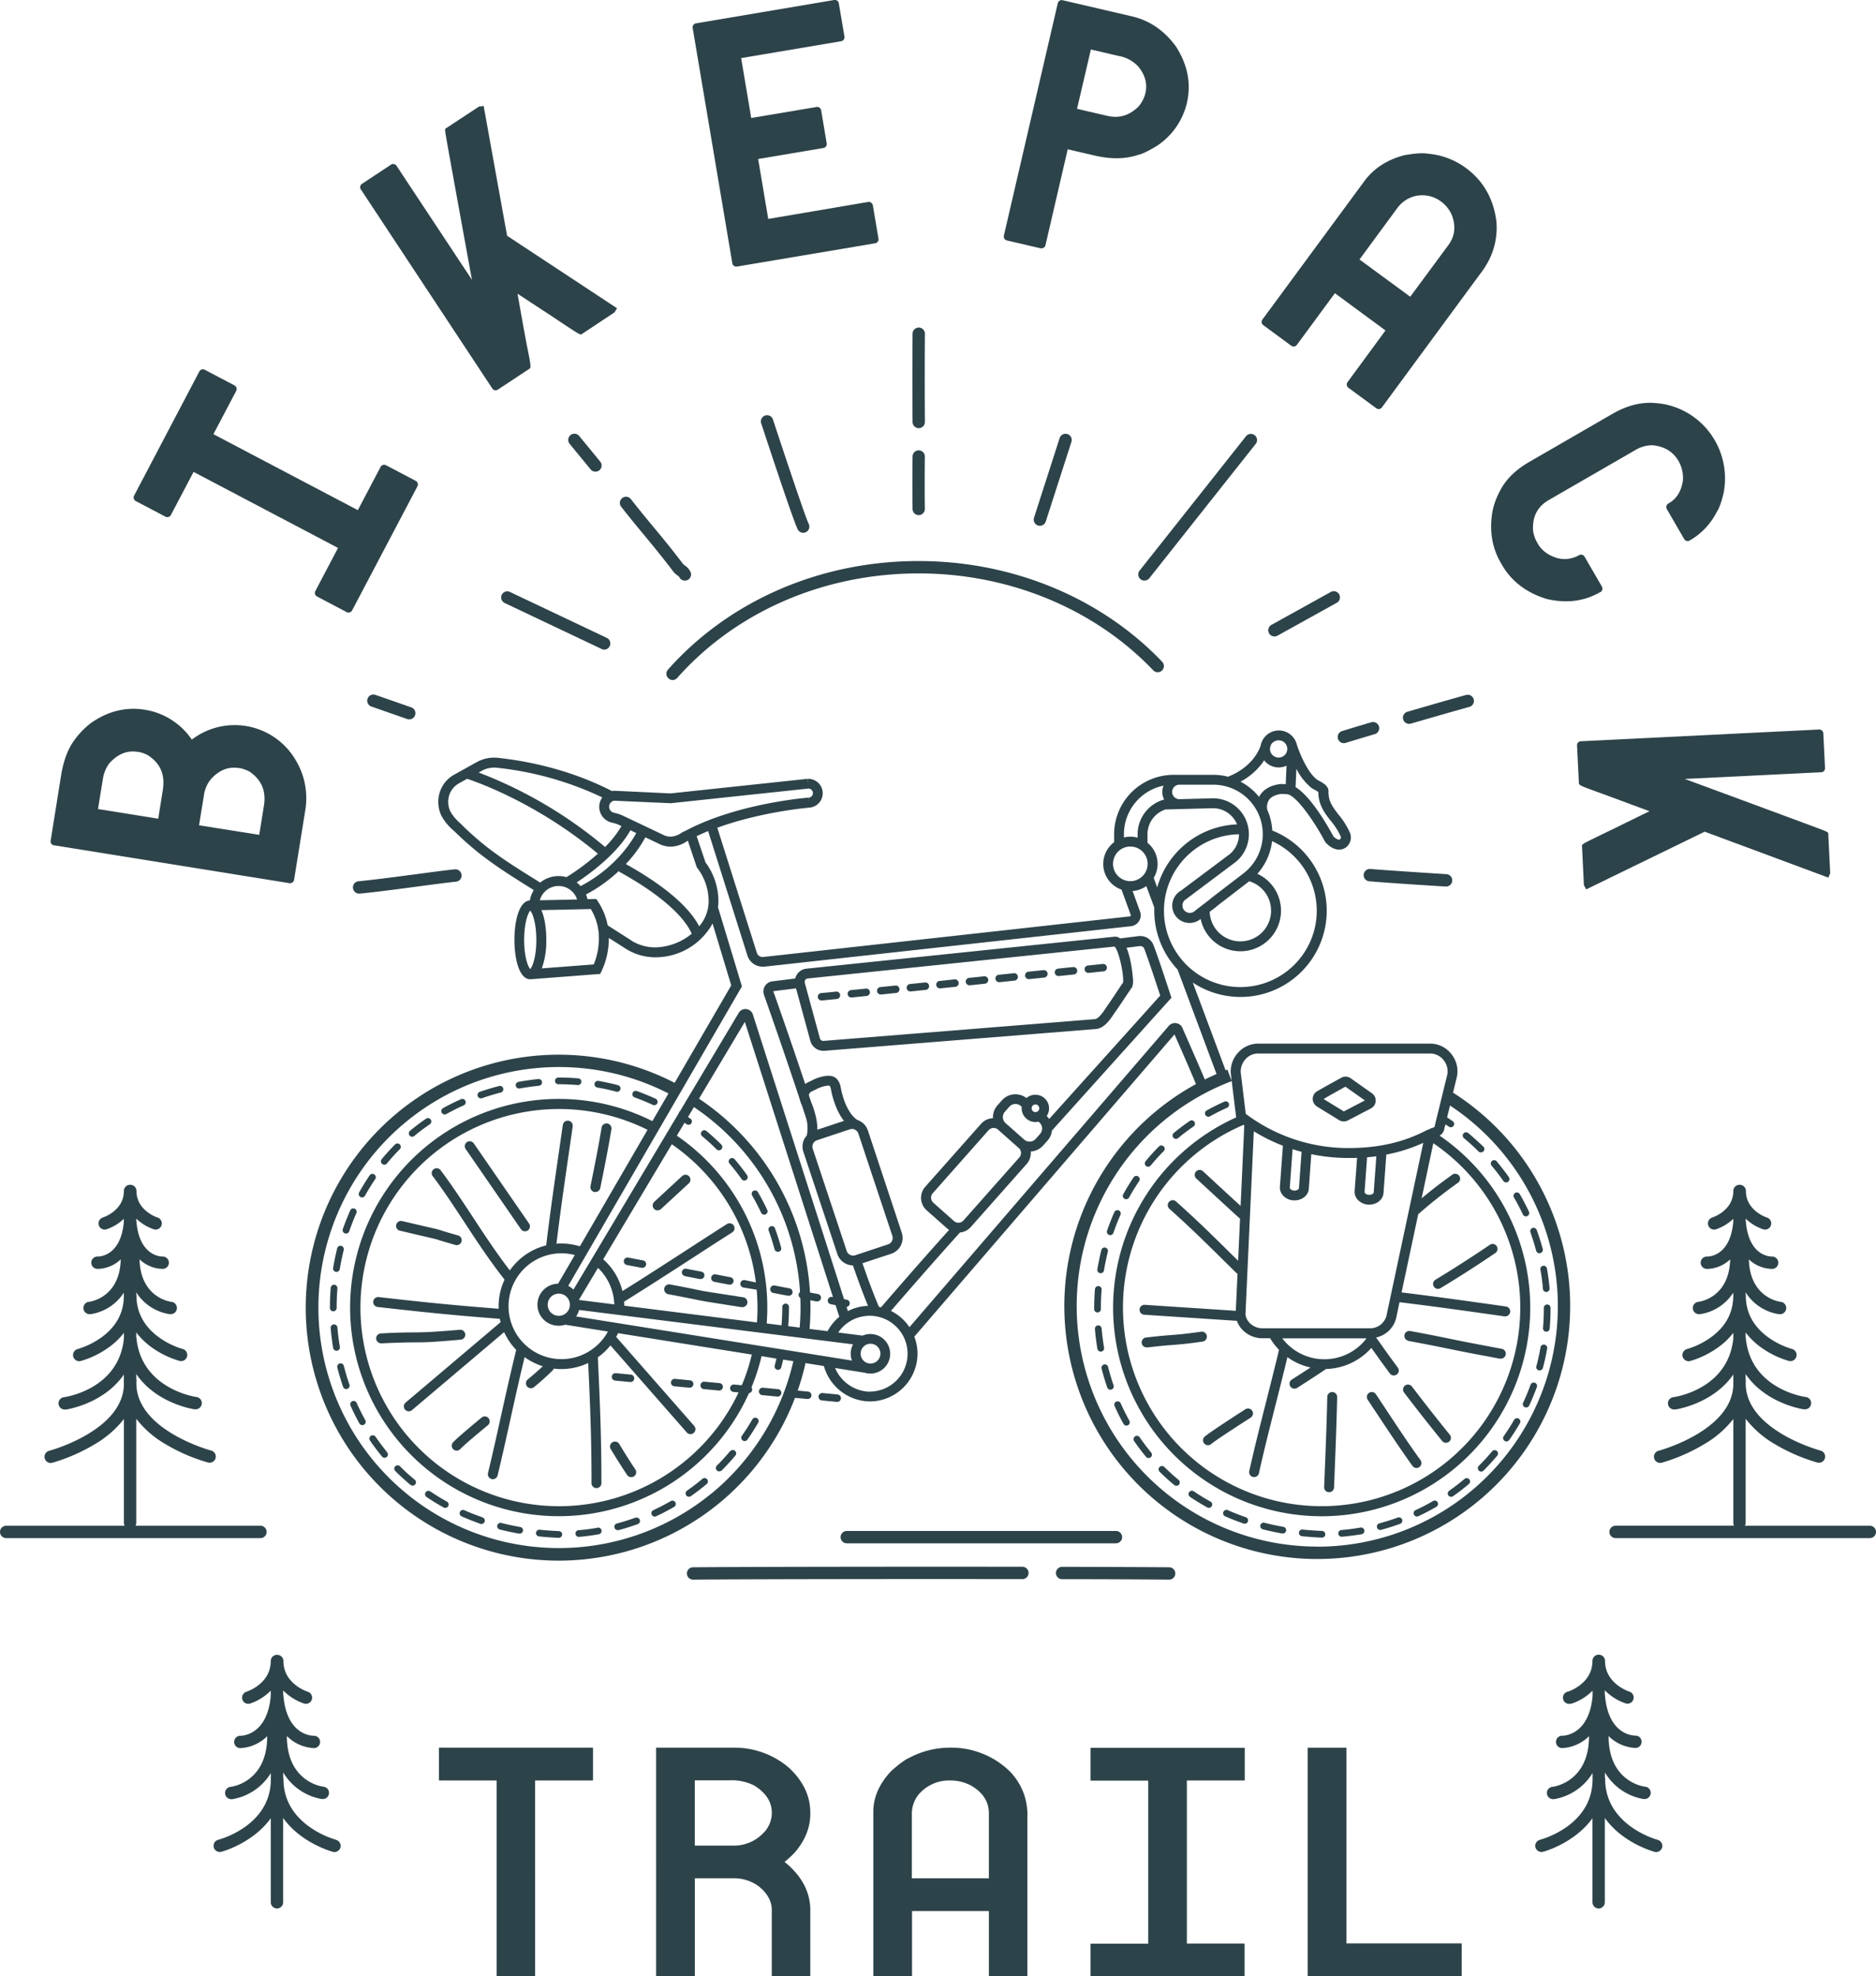 <svg xmlns="http://www.w3.org/2000/svg" viewBox="0 0 758.71 799.16"><defs><style>.cls-1{fill:#2d434a;}</style></defs><g id="tekst"><path class="cls-1" d="M209.94,440.17l.24,0c2.54-.46,5.18-.83,7.82-1.11a1.36,1.36,0,1,0-.29-2.71c-2.71.29-5.4.67-8,1.14a1.36,1.36,0,0,0,.24,2.7Z"/><path class="cls-1" d="M179.88,450.67a1.33,1.33,0,0,0,.66-.17c2.27-1.26,4.64-2.45,7-3.51a1.36,1.36,0,1,0-1.1-2.49c-2.48,1.1-4.92,2.32-7.26,3.62a1.36,1.36,0,0,0,.66,2.55Z"/><path class="cls-1" d="M225.9,438.46H226c2.56,0,5.15.11,7.69.33h.12a1.36,1.36,0,0,0,.11-2.71c-2.6-.22-5.25-.34-7.94-.34h-.22a1.36,1.36,0,0,0,.12,2.72Z"/><path class="cls-1" d="M194.47,444.17a1.41,1.41,0,0,0,.45-.07c2.44-.85,5-1.61,7.55-2.28a1.36,1.36,0,1,0-.68-2.63c-2.64.68-5.25,1.47-7.76,2.34a1.36,1.36,0,0,0,.44,2.64Z"/><path class="cls-1" d="M166.69,459.69a1.3,1.3,0,0,0,.87-.32c2-1.67,4.12-3.26,6.28-4.73a1.36,1.36,0,0,0-1.53-2.25c-2.23,1.52-4.41,3.17-6.49,4.89a1.37,1.37,0,0,0-.17,1.92A1.34,1.34,0,0,0,166.69,459.69Z"/><path class="cls-1" d="M135.85,514.33h.22a1.36,1.36,0,0,0,1.35-1.14c.42-2.59,1-5.19,1.59-7.72a1.36,1.36,0,1,0-2.64-.66c-.65,2.61-1.2,5.28-1.64,7.95A1.36,1.36,0,0,0,135.85,514.33Z"/><path class="cls-1" d="M139.52,498.76a1.41,1.41,0,0,0,.44.08,1.36,1.36,0,0,0,1.29-.92c.85-2.49,1.82-5,2.88-7.34a1.36,1.36,0,1,0-2.49-1.1c-1.09,2.45-2.09,5-3,7.56A1.34,1.34,0,0,0,139.52,498.76Z"/><path class="cls-1" d="M145.78,484.06a1.44,1.44,0,0,0,.66.17,1.36,1.36,0,0,0,1.19-.71c1.27-2.29,2.66-4.55,4.12-6.7a1.36,1.36,0,1,0-2.25-1.53c-1.51,2.22-2.94,4.55-4.25,6.92A1.37,1.37,0,0,0,145.78,484.06Z"/><path class="cls-1" d="M299.92,476.82a1.38,1.38,0,0,0,1.11.57,1.41,1.41,0,0,0,.79-.24,1.37,1.37,0,0,0,.33-1.9c-1.56-2.21-3.23-4.37-5-6.43a1.36,1.36,0,1,0-2.07,1.76C296.79,472.58,298.41,474.68,299.92,476.82Z"/><path class="cls-1" d="M307.83,490.43a1.39,1.39,0,0,0,1.24.78,1.28,1.28,0,0,0,.57-.13,1.36,1.36,0,0,0,.66-1.81c-1.15-2.44-2.42-4.86-3.77-7.19a1.36,1.36,0,1,0-2.35,1.37C305.49,485.71,306.72,488.06,307.83,490.43Z"/><path class="cls-1" d="M313.25,505.2a1.37,1.37,0,0,0,1.32,1,1.1,1.1,0,0,0,.35,0,1.35,1.35,0,0,0,1-1.66c-.7-2.6-1.53-5.21-2.46-7.74a1.36,1.36,0,1,0-2.55.93C311.77,500.15,312.57,502.68,313.25,505.2Z"/><path class="cls-1" d="M241.53,439.78c2.58.45,5.17,1,7.69,1.68a1.48,1.48,0,0,0,.35.05,1.36,1.36,0,0,0,.35-2.68c-2.6-.69-5.27-1.27-7.93-1.73a1.36,1.36,0,0,0-.46,2.68Z"/><path class="cls-1" d="M256.75,443.81c2.46.89,4.91,1.9,7.28,3a1.47,1.47,0,0,0,.58.12,1.36,1.36,0,0,0,.57-2.59c-2.45-1.14-5-2.18-7.51-3.09a1.36,1.36,0,1,0-.92,2.55Z"/><path class="cls-1" d="M290.72,465.18a1.41,1.41,0,0,0,1-.4,1.36,1.36,0,0,0,0-1.93c-1.91-1.9-3.93-3.74-6-5.47a1.36,1.36,0,0,0-1.75,2.09c2,1.67,4,3.46,5.82,5.31A1.4,1.4,0,0,0,290.72,465.18Z"/><path class="cls-1" d="M134.79,530.28a1.36,1.36,0,0,0,1.36-1.36v-.1c0-2.58.1-5.2.31-7.78a1.36,1.36,0,1,0-2.71-.22c-.22,2.65-.32,5.35-.32,8v.1A1.36,1.36,0,0,0,134.79,530.28Z"/><path class="cls-1" d="M155.42,471a1.35,1.35,0,0,0,1.05-.5c1.66-2,3.44-4,5.28-5.83a1.36,1.36,0,0,0-1.92-1.92c-1.91,1.91-3.74,3.94-5.46,6a1.36,1.36,0,0,0,1,2.23Z"/><path class="cls-1" d="M284.11,598c-2,1.69-4.12,3.31-6.25,4.8a1.37,1.37,0,0,0-.33,1.9,1.35,1.35,0,0,0,1.89.33c2.2-1.54,4.37-3.21,6.44-4.95a1.36,1.36,0,0,0-1.75-2.08Z"/><path class="cls-1" d="M271.22,607.06c-2.26,1.31-4.61,2.53-7,3.64a1.36,1.36,0,0,0,.57,2.59,1.47,1.47,0,0,0,.58-.12c2.44-1.15,4.86-2.41,7.19-3.76a1.36,1.36,0,1,0-1.36-2.35Z"/><path class="cls-1" d="M241.75,617.79c-2.57.46-5.2.8-7.81,1a1.36,1.36,0,0,0,.12,2.71h.12c2.69-.24,5.39-.59,8-1.06a1.36,1.36,0,0,0-.48-2.68Z"/><path class="cls-1" d="M257,613.72c-2.46.9-5,1.7-7.51,2.37a1.36,1.36,0,0,0,.35,2.68,1.41,1.41,0,0,0,.35,0c2.61-.7,5.21-1.52,7.74-2.44a1.36,1.36,0,1,0-.93-2.56Z"/><path class="cls-1" d="M295.24,586.87c-1.68,2-3.48,4-5.32,5.81a1.37,1.37,0,0,0,0,1.93,1.35,1.35,0,0,0,1,.39,1.37,1.37,0,0,0,1-.39c1.9-1.91,3.75-3.92,5.49-6a1.36,1.36,0,0,0-2.09-1.75Z"/><path class="cls-1" d="M306.14,573.48a1.36,1.36,0,0,0-1.86.5c-1.31,2.26-2.73,4.5-4.24,6.64a1.35,1.35,0,0,0,.34,1.89,1.32,1.32,0,0,0,.78.25,1.35,1.35,0,0,0,1.11-.58c1.55-2.2,3-4.51,4.37-6.84A1.36,1.36,0,0,0,306.14,573.48Z"/><path class="cls-1" d="M180.74,607.23c-2.3-1.27-4.55-2.66-6.71-4.12a1.36,1.36,0,0,0-1.53,2.25c2.23,1.51,4.55,2.94,6.93,4.25a1.37,1.37,0,0,0,.65.17,1.36,1.36,0,0,0,.66-2.55Z"/><path class="cls-1" d="M151.88,581a1.36,1.36,0,0,0-2.25,1.54c1.53,2.23,3.17,4.41,4.89,6.49a1.38,1.38,0,0,0,1,.49,1.34,1.34,0,0,0,.86-.31,1.36,1.36,0,0,0,.18-1.92C155,585.27,153.35,583.16,151.88,581Z"/><path class="cls-1" d="M144.21,567.25a1.36,1.36,0,0,0-2.48,1.1c1.1,2.48,2.32,4.92,3.63,7.27a1.36,1.36,0,0,0,1.19.69,1.33,1.33,0,0,0,.66-.17,1.36,1.36,0,0,0,.53-1.85C146.47,572,145.28,569.65,144.21,567.25Z"/><path class="cls-1" d="M161.91,593.1A1.36,1.36,0,1,0,160,595c1.91,1.91,3.93,3.75,6,5.47a1.34,1.34,0,0,0,.86.31,1.36,1.36,0,0,0,.87-2.41C165.72,596.73,163.76,595,161.91,593.1Z"/><path class="cls-1" d="M139.06,552.36a1.36,1.36,0,0,0-2.64.66c.67,2.62,1.45,5.24,2.33,7.78a1.36,1.36,0,0,0,1.28.92,1.42,1.42,0,0,0,.45-.08,1.36,1.36,0,0,0,.84-1.73C140.46,557.44,139.71,554.9,139.06,552.36Z"/><path class="cls-1" d="M195.14,613.59c-2.5-.86-5-1.82-7.34-2.87a1.37,1.37,0,0,0-1.8.7,1.36,1.36,0,0,0,.7,1.79c2.44,1.08,5,2.07,7.55,3a1.39,1.39,0,0,0,.44.07,1.36,1.36,0,0,0,.45-2.65Z"/><path class="cls-1" d="M210.41,617.5c-2.61-.45-5.21-1-7.72-1.65a1.36,1.36,0,0,0-.67,2.63c2.58.66,5.24,1.23,7.92,1.7a1,1,0,0,0,.24,0,1.35,1.35,0,0,0,1.33-1.12A1.37,1.37,0,0,0,210.41,617.5Z"/><path class="cls-1" d="M137.45,544.64c-.43-2.58-.76-5.22-1-7.83a1.39,1.39,0,0,0-1.47-1.25,1.37,1.37,0,0,0-1.25,1.47c.23,2.69.56,5.4,1,8.05a1.36,1.36,0,0,0,1.34,1.14l.23,0A1.36,1.36,0,0,0,137.45,544.64Z"/><path class="cls-1" d="M226.07,619.16h0c-2.63-.11-5.25-.29-7.8-.56a1.38,1.38,0,0,0-1.49,1.21,1.36,1.36,0,0,0,1.21,1.5c2.62.27,5.31.46,8,.57H226l0-1.36v1.36a1.36,1.36,0,0,0,0-2.72Z"/><path class="cls-1" d="M587.64,441.88l1.53-6.25a11.06,11.06,0,0,0-2.16-9.34,10.85,10.85,0,0,0-8.53-4.26H508.71a10.86,10.86,0,0,0-8.07,3.75,11.1,11.1,0,0,0-2.83,8.69l.32,2.66-1.75-4.61-.72.29-13.25-35.46a34.88,34.88,0,1,0,32.14-61.49,23.94,23.94,0,0,0-2-8.33,5.16,5.16,0,0,1,.82-4.26c1.55-1.92,4.63-2.2,5.14-2.23l2,.13c3.33.21,10.58,10.13,15.38,19.2l.13.23.18.19c1.89,2,3.77,2.79,5.36,2.79a4.69,4.69,0,0,0,2.55-.74,5,5,0,0,0,1.8-6.18,30.86,30.86,0,0,0-4.5-7.15c-2.37-3.07-4.25-5.49-4.13-9.47.06-2.12-2-3.3-3.71-4.24-.36-.2-.77-.43-.95-.56-4-3-7.22-11.2-8.14-14.11h0a7.48,7.48,0,0,0-14.65.5c-1,2.72-4.11,8.85-13.17,12.47a23.66,23.66,0,0,0-5.55-.76H474.58a24.06,24.06,0,0,0-24,24v3.23a11,11,0,0,0,3,19.19L457.31,370a.44.44,0,0,1-.36.58L308.66,387a2.42,2.42,0,0,1-2.56-1.67l-16-50.6c17.84-6.51,36.95-8.11,37.18-8.13h0a5.84,5.84,0,0,0,5.45-6.14,5.86,5.86,0,0,0-6.15-5.5l.11,2-.21-2-55.29,5.89-21.14-1-1.51-.07h-.1a7,7,0,0,0-.92.12c-20.24-10.4-39.6-12.68-46-13.43a14.49,14.49,0,0,0-8.74,1.74l-9.12,5.07a12.4,12.4,0,0,0-5.61,6.53,13,13,0,0,0,.52,10.17,21.58,21.58,0,0,0,4.85,5.88l1,.92c2.23,2.18,4.58,4.31,7,6.32,7.22,6.07,15.3,11.12,23.12,16l1.33.84a11.74,11.74,0,0,0-1.58,4.19c-4.3.27-6.24,8.12-6.24,15.91S210,396,214.45,396l.15,0h0l28.11-2.15.52-1a31,31,0,0,0,3-13.56l7.26,4.62h0a22.37,22.37,0,0,0,11.58,3.21,26.39,26.39,0,0,0,23.11-13.65l7.55,25-22.88,39.42a102.3,102.3,0,1,0,48.68,127.38l4.92.47h.14a1.5,1.5,0,0,0,.15-3l-4.13-.4a99.1,99.1,0,0,0,3.16-11.11l7.43,1.18a19.61,19.61,0,0,0,18.53,14.32,19.36,19.36,0,0,0,19.34-19.33,19.15,19.15,0,0,0-1.29-6.87L475,418.31c4.07,9.2,7.16,16.37,8.69,20.08a102.29,102.29,0,1,0,104,3.49Zm-68.79,21.45-1.22,16.6a4.71,4.71,0,0,0,1.19,3.44,6.26,6.26,0,0,0,4.29,2.05l.47,0c3,0,5.54-2,5.74-4.68l1-14a74,74,0,0,0,15.08,1.54H546c1,0,1.91,0,2.85-.06l-1,13.42a4.74,4.74,0,0,0,1.18,3.44,6.28,6.28,0,0,0,4.3,2.05l.47,0c3,0,5.54-2,5.73-4.68l1.14-15.55a64.39,64.39,0,0,0,14.95-4.75l-14.91,70a6.84,6.84,0,0,1-6.8,5h-43.3a7.22,7.22,0,0,1-5.65-2.66,6.23,6.23,0,0,1-1.26-2.89l3.38-74.11A72.84,72.84,0,0,0,518.85,463.33Zm3.91,1.39c1.2.38,2.42.74,3.64,1.07l-1.07,14.68c0,.5-.89,1-1.94,1a2.31,2.31,0,0,1-1.55-.68.8.8,0,0,1-.22-.52ZM552.89,468c1.27-.11,2.52-.25,3.75-.41l-1.07,14.61c0,.5-.89,1-1.94,1a2.33,2.33,0,0,1-1.55-.68.79.79,0,0,1-.21-.52Zm-17.3,81.67a21.39,21.39,0,0,1-17-8.46h34.08a21.4,21.4,0,0,1-17,8.46ZM503,454.89l.23.15-1.49,32.61c-3.67-3.34-7.1-6.51-10.67-9.81l-4.57-4.23a2,2,0,0,0-2.71,2.94l4.56,4.22c4.36,4,8.5,7.87,13.16,12.06l-.78,17-3.76-3.7c-6.82-6.74-12.72-12.55-21.35-20.28a2,2,0,1,0-2.66,3c8.55,7.66,14.14,13.17,21.2,20.15l5.83,5.74a2.1,2.1,0,0,0,.5.34l-.69,15L463,527.66a2,2,0,0,0-.26,4l37.5,2.47a10.44,10.44,0,0,0,1.57,2.87,11.26,11.26,0,0,0,8.79,4.18h3.1c.07.11.13.23.19.34a25.77,25.77,0,0,0,3.38,4.32c-1.64,6.91-3.44,14-5.19,20.93-2.37,9.34-4.82,19-6.84,28.12a2,2,0,0,0,1.52,2.39,2.2,2.2,0,0,0,.44.05,2,2,0,0,0,1.95-1.57c2-9.08,4.45-18.7,6.81-28,1.58-6.23,3.2-12.65,4.71-18.94A25,25,0,0,0,530,553c-2.3,1.51-5,3.28-7.54,4.87a2,2,0,0,0,1.08,3.69,1.94,1.94,0,0,0,1.08-.32c6.33-4.06,9.9-6.39,11.67-7.63a25.39,25.39,0,0,0,15.83-6.08,26.39,26.39,0,0,0,2.5-2.46c2.84,4,4.38,6.17,7.48,10.35a2,2,0,0,0,2.8.41,2,2,0,0,0,.41-2.8c-3.33-4.48-4.84-6.62-8.16-11.31l-.3-.43a2.07,2.07,0,0,0-.38-.4,10.67,10.67,0,0,0,8.18-7.84L566,526.6c15,1.83,27.7,3.63,42.34,5.71l.29,0a2,2,0,0,0,.27-4c-14.54-2.06-27.18-3.85-42.06-5.67l6.73-31.62a199.83,199.83,0,0,1,16.08-12.72,2,2,0,1,0-2.33-3.25c-5,3.58-8.44,6.26-12.38,9.56l4.74-22.3a80.34,80.34,0,1,1-76.7-7.46Zm.64-26.46a6.75,6.75,0,0,1,5.08-2.4h69.77a6.9,6.9,0,0,1,5.39,2.73,7.09,7.09,0,0,1,1.42,5.92l-5.17,21.11-1.49.54a3.22,3.22,0,0,0-1,.58l-.09-.16c-9.35,5-19.38,7.42-31.54,7.51h-.55a69,69,0,0,1-41.64-13.83l-2-16.46A7.27,7.27,0,0,1,503.63,428.43Zm28.9-60.18a30.9,30.9,0,1,1-31.45-30.88,10.47,10.47,0,0,1-3.8,8.08l-19.65,14.7a7,7,0,1,0,7.94,11.46,16.42,16.42,0,1,0,22.94-18.26,23.82,23.82,0,0,0,5.94-13.21A31,31,0,0,1,532.53,368.25ZM468,358.87,466.6,355a10.9,10.9,0,0,0,1.57-5.63,11,11,0,0,0-4.09-8.56v-3.47a10.57,10.57,0,0,1,7.26-10l19.23-.51a10.53,10.53,0,0,1,9.73,6.54A35,35,0,0,0,468,358.87Zm37.23-2.5a12.42,12.42,0,1,1-16,12.37l2.55-1.95.85-.73Zm24.91-37.93a12.82,12.82,0,0,0,1.38.85,14,14,0,0,1,1.66,1c0,5.18,2.52,8.46,5,11.63a27.37,27.37,0,0,1,4,6.23,1.07,1.07,0,0,1-.28,1.29c-.43.28-1.43,0-2.64-1.23-1.82-3.4-8.86-16-15.3-19.91l.33-7.42A23.36,23.36,0,0,0,530.18,318.44Zm-13-19.06a3.49,3.49,0,0,1,3.48,3.47v0a3.49,3.49,0,0,1-7,0c0-.13,0-.25,0-.38a11,11,0,0,0,.33-1.15A3.49,3.49,0,0,1,517.16,299.38Zm-5.89,8.09a7.48,7.48,0,0,0,5.89,2.88,7.56,7.56,0,0,0,3.18-.72l-.34,7.5-1.48-.1h-.1c-.21,0-5.33.19-8.19,3.7a8.27,8.27,0,0,0-1,1.53,24.34,24.34,0,0,0-7.5-6.17A26.11,26.11,0,0,0,511.27,307.47Zm-20.7,9.86A20,20,0,0,1,503,353.1l-12.8,9.82-.85.73-5.84,4.48-.2.18a3,3,0,0,1-5.1-2.12,3,3,0,0,1,1.54-2.62l20-15a14.51,14.51,0,0,0-9.23-25.75l-13.53.36v0a2.93,2.93,0,0,1,0-5.86Zm-36,20a20.07,20.07,0,0,1,16-19.62,7,7,0,0,0-.48,2.52,6.8,6.8,0,0,0,.75,3.11h-.11l-.25.08a14.58,14.58,0,0,0-10.37,13.91v1.42a10.91,10.91,0,0,0-2.93-.41,10.71,10.71,0,0,0-2.6.33Zm-4.41,12a7,7,0,1,1,7,7A7,7,0,0,1,450.14,349.39ZM248.59,323.81l22.74,1,55.51-5.92a1.83,1.83,0,0,1,1.45,3.06,1.78,1.78,0,0,1-1.26.6l.11,2-.16-2c-1.15.09-28.53,2.36-49.09,13.08-.63.33-1.93.93-1.93.93l-.22.12a8.06,8.06,0,0,1-4.47,1.65,6.45,6.45,0,0,1-3.09-.75l-15.56-7.4a16.68,16.68,0,0,0-4.1-1.46,2.56,2.56,0,0,1-2.17-2.35,2.47,2.47,0,0,1,2.24-2.6Zm-15.2,39.93-15.06.32a7.86,7.86,0,0,1,15.06-.32Zm-.16-6.9c7.06-4.6,17-12.58,21.73-21.08l2.36,1.12c-2.43,4.46-9,14.33-22.51,21.46A11.79,11.79,0,0,0,233.23,356.84Zm-32.17-46.36a131,131,0,0,1,42.54,12,6.37,6.37,0,0,0-1.24,4.19,6.59,6.59,0,0,0,5.4,6.06,12.93,12.93,0,0,1,3.15,1.14l.43.2a41.41,41.41,0,0,1-6.63,8.44,178.57,178.57,0,0,0-51.12-30.11l1.13-.63A10.45,10.45,0,0,1,201.06,310.48Zm-7.14,29.59c-2.32-1.95-4.59-4-6.75-6.12l-1-1a18.42,18.42,0,0,1-4-4.74,9.06,9.06,0,0,1-.36-7,8.47,8.47,0,0,1,3.8-4.43l3.3-1.83c2.64.85,27.65,9.25,52.89,30.27a90.24,90.24,0,0,1-12.72,9.49,11.76,11.76,0,0,0-10.61,2.2l-1.87-1.18C208.89,350.94,200.93,346,193.92,340.07Zm20.53,28.19c.85.87,2.46,4.85,2.46,11.82S215.3,391,214.45,391.9c-.86-.87-2.47-4.85-2.47-11.82S213.59,369.13,214.45,368.26ZM240.13,390l-21,1.61a32.77,32.77,0,0,0,1.81-11.57c0-4.47-.64-9-2-12l20-.43a22.86,22.86,0,0,1,3.16,9.4A27.52,27.52,0,0,1,240.13,390Zm15.48-9.5,0,0c-.39-.23-.78-.49-1.16-.76v0l-8.68-5.53a26.67,26.67,0,0,0-4-9.75l-.6-.91-3.59.07a12.28,12.28,0,0,0-.58-1.9A62.33,62.33,0,0,0,250.53,352l-.24.44c15.66,8.61,26.06,17.5,29.47,25.14a23.94,23.94,0,0,1-14.69,5.53A18.39,18.39,0,0,1,255.61,380.54Zm27.15-5.94c-5.25-10-18.64-19-29.66-25.15A51.28,51.28,0,0,0,261,338.61l5.33,2.53a10.39,10.39,0,0,0,5,1.23,11.89,11.89,0,0,0,6.48-2.19l.39-.18,3.6,10.72.2.26a22.32,22.32,0,0,1,4.6,13.69A15.72,15.72,0,0,1,282.76,374.6Zm4.85,229.48a97.26,97.26,0,1,1-17.27-161.86l-6.5,11.19a84.37,84.37,0,1,0,39.07,110,1.5,1.5,0,0,0,1.29-1.32,1.54,1.54,0,0,0-.28-1A83.39,83.39,0,0,0,308,548.41l6,1c-.21.95-.44,1.89-.69,2.83a1.36,1.36,0,0,0,1,1.66,1.34,1.34,0,0,0,1.66-1c.27-1,.52-2.06.76-3.1l4.12.66A97.59,97.59,0,0,1,287.61,604.08Zm-10.76-150c.27.19.56.37.83.57a1.4,1.4,0,0,0,.78.24,1.37,1.37,0,0,0,1.12-.58,1.35,1.35,0,0,0-.34-1.89l-1-.68,2.41-4a97.5,97.5,0,0,1,42.91,74.77,1.5,1.5,0,0,0,.12,2.43c.05,1.28.08,2.57.08,3.87,0,2.69-.12,5.4-.34,8.09l-4.64-.58c.2-2.49.31-5,.31-7.53v-.22a1.36,1.36,0,1,0-2.72,0v.24c0,2.39-.11,4.79-.3,7.17l-6-.75c.16-2.13.25-4.28.25-6.42a84.21,84.21,0,0,0-36.59-69.52ZM336,527.42l1.94.37,1.51,4.72a19.3,19.3,0,0,0-4.76,5.8l-7.28-.91c.24-2.85.36-5.73.36-8.59,0-1,0-2-.05-3l2.39.46.28,0a1.5,1.5,0,0,0,.28-3l-3.08-.59A101.48,101.48,0,0,0,282.7,444.3l18.54-31.06,35.65,111.3-.33-.07a1.5,1.5,0,1,0-.57,2.95ZM271.7,462.73a80.24,80.24,0,0,1,34,55.86l-4.48-.92a1.5,1.5,0,1,0-.57,3l5.36.86c.23,2.42.34,4.87.34,7.33,0,2-.08,4-.22,5.92L252.45,528c0-.55,0-1.1-.07-1.65l.21-.09c9.1-5.64,18.45-11.7,27.49-17.55,5.54-3.59,10.77-7,16-10.31a2,2,0,1,0-2.15-3.37c-5.22,3.33-10.7,6.88-16,10.32-8.62,5.58-17.51,11.34-26.19,16.74a25.26,25.26,0,0,0-7.78-12.85Zm-29.86,50a21.24,21.24,0,0,1,6.59,14.75l-14.18-1.78a1.21,1.21,0,0,0-.05-.18Zm-7.64,17L345,543.64a7.88,7.88,0,0,0-.95,3.78,7.79,7.79,0,0,0,.51,2.78L233,532.36A8.61,8.61,0,0,0,234.2,529.74Zm115.5,14.49v-.05a4,4,0,0,1,2.34-.77,4,4,0,1,1-2.39.81ZM226,532.11a4.49,4.49,0,1,1,4.48-4.48A4.49,4.49,0,0,1,226,532.11Zm-.29-13a8.48,8.48,0,0,0,.29,17,8.58,8.58,0,0,0,2.6-.41l17.26,2.76a21.4,21.4,0,1,1-18.8-31.64,21.22,21.22,0,0,1,5.4.7ZM234.52,504a25.37,25.37,0,0,0-7.47-1.13c-.67,0-1.34,0-2,.08,1.54-12.73,3.15-23.84,4.85-35.54.55-3.84,1.13-7.78,1.72-11.92a2,2,0,1,0-4-.56c-.59,4.13-1.16,8.07-1.72,11.9-1.75,12.08-3.41,23.52-5,36.78a25.49,25.49,0,0,0-14.71,10.13c-5.28-6.85-10.11-14.17-14.78-21.29-4.23-6.43-8.6-13.09-13.21-19.23a2,2,0,0,0-2.81-.4,2,2,0,0,0-.39,2.8c4.54,6,8.87,12.64,13.06,19,5,7.62,10.18,15.5,16,22.85a25.21,25.21,0,0,0-2.4,10.77c0,.34,0,.68,0,1-17.59-1.37-28-2.39-48.48-4.71a2,2,0,0,0-.45,4c20.86,2.37,31.29,3.38,49.41,4.79.1.45.2.9.32,1.35l-38.42,32.52a2,2,0,0,0,1.29,3.53,2,2,0,0,0,1.29-.48l37.27-31.55a25.53,25.53,0,0,0,4.88,7.19c-2.4,9.8-4.32,18.5-6.19,26.91-1.69,7.66-3.29,14.89-5.22,22.91a2,2,0,0,0,1.48,2.41,1.84,1.84,0,0,0,.47.06,2,2,0,0,0,1.94-1.53c1.94-8.06,3.62-15.65,5.24-23,1.73-7.82,3.51-15.88,5.68-24.83a25.5,25.5,0,0,0,7.35,3.69c-1.26,1.2-3.28,3-6.12,5.37a2,2,0,0,0,1.29,3.52,2,2,0,0,0,1.29-.47,97.31,97.31,0,0,0,7.57-6.8,2.06,2.06,0,0,0,.41-.68,24.14,24.14,0,0,0,3.08.2,25.25,25.25,0,0,0,10.84-2.46c.82,17.46,1.35,30.75,1.35,48.6a2,2,0,0,0,4,0c0-18.64-.58-32.32-1.45-50.88a25.38,25.38,0,0,0,5.1-4.83L277.7,579.2a2,2,0,1,0,3-2.64l-31.5-35.93c.28-.49.53-1,.78-1.51l54.08,8.65A79,79,0,0,1,300,560.19l-3.08-.3a1.5,1.5,0,0,0-.28,3l2.06.2a80.31,80.31,0,1,1-36.82-106.2Zm117.21,58.8a15.72,15.72,0,0,1-14-9.59l11.93,1.9h0a8,8,0,1,0-.8-15L339,538.86a15.33,15.33,0,1,1,12.71,23.89ZM329.84,451.1a35.94,35.94,0,0,0-1.79-5.44l-.88-2.63c-.07-.75.42-1.37,1.48-1.85l1.28-.59a13.2,13.2,0,0,1,4.47-1.53,4.49,4.49,0,0,1,1.11,0s.22.2.48,1.08c.39,2.25,1.78,8.65,5.33,13.13l-10.75,3.57a23.79,23.79,0,0,0-.72-5.73h0Zm-1,11.37a2.74,2.74,0,0,1,1.58-1.37l13.28-4.41a2.58,2.58,0,0,1,.86-.14,2.73,2.73,0,0,1,2.59,1.86l13.74,41.34a2.74,2.74,0,0,1-1.72,3.45l-13.28,4.41a2.73,2.73,0,0,1-3.45-1.72L328.7,464.55A2.73,2.73,0,0,1,328.85,462.47ZM360.44,507a6.73,6.73,0,0,0,4.26-8.5L351,457.15a6.77,6.77,0,0,0-4.26-4.25c-3.67-2.37-5.91-8.48-6.78-13.46,0-.19-.06-.3-.06-.32-1.14-4-3.56-4.2-5.74-4.05a16.58,16.58,0,0,0-5.91,1.91l-1.19.55a8.44,8.44,0,0,0-1.41.83c-5.95-17.77-10.8-31.57-12.87-37.39a.12.12,0,0,1,0-.1.12.12,0,0,1,.1-.06l9.06-1.12,5.77,21.17a5.46,5.46,0,0,0,5.2,4.08l.4,0,109.83-8.81c3.48-.27,5.83-3.81,7.54-6.4.25-.38.49-.73.71-1,1.11-1.58,2.19-3.2,3.26-4.81s2-3,3.06-4.51l.21-.3.09-.36a8.21,8.21,0,0,0,.25-1.71c0-1-.51-8.71-2.67-13.78l5.36-.67a1.72,1.72,0,0,1,1.84,1.11c2,5.44,4,11.49,5.93,17.34l.51,1.55c-4,4.48-23.23,25.83-44.91,49.9a7.56,7.56,0,0,0-1-1.18,5.5,5.5,0,0,0-3.76-8.54,5.52,5.52,0,0,0-4.44,1.27,7.31,7.31,0,0,0-9.93.93l-1.78,2a7.29,7.29,0,0,0-1.83,5.24h-.18a6.69,6.69,0,0,0-4.63,2.25l-22.58,25.47a6.74,6.74,0,0,0,.57,9.5l8.35,7.39a7.64,7.64,0,0,0,.73.54c-11.95,13.28-21.63,24.48-26.4,30l-1.14,1.32,0,0c-.28-.07-.55-.15-.83-.21-1-2.27-3.58-8.64-6.66-17.62Zm93.8-110.2a4,4,0,0,1-.07.59c-1,1.4-1.92,2.83-2.87,4.25-1.06,1.59-2.12,3.18-3.22,4.74-.23.34-.49.72-.76,1.14-1.12,1.68-3,4.49-4.52,4.61L333,420.93a1.4,1.4,0,0,1-1.43-1.12l-6.07-22.28a1.6,1.6,0,0,1,.21-1.3,1.23,1.23,0,0,1,.87-.53L450,382.86l.77-.07C452.35,384.19,454.4,393.14,454.24,396.79ZM420.35,453.9a3.3,3.3,0,0,1,.28,4.66l-1.78,2a3.3,3.3,0,0,1-4.53.38l-7.74-6.86a3.29,3.29,0,0,1-.16-4.53l1.79-2a3.29,3.29,0,0,1,4.65-.28l.36.32a5.56,5.56,0,0,0,4.67,6.08,6.09,6.09,0,0,0,.85.07,5.69,5.69,0,0,0,1.24-.16ZM412,464.21a2.73,2.73,0,0,1,.24,3.86l-22.58,25.47a2.73,2.73,0,0,1-3.85.23l-8.34-7.4a2.72,2.72,0,0,1-.23-3.85l22.57-25.47a2.71,2.71,0,0,1,1.88-.91h.17a2.72,2.72,0,0,1,1.8.68l.17.15a2.83,2.83,0,0,0,.25.24l7.48,6.64.29.23Zm8.3-15.79a1.55,1.55,0,1,1-1.54-1.79l.24,0a1.61,1.61,0,0,1,1,.62A1.56,1.56,0,0,1,420.27,448.42Zm57.92-32.74a3.26,3.26,0,0,0-2.53-1.93,3.29,3.29,0,0,0-3,1.11L367.81,536.7a19.42,19.42,0,0,0-7.49-6.58l.16-.19c5-5.74,15.19-17.58,27.75-31.51a6.71,6.71,0,0,0,4.39-2.23l22.58-25.47a6.69,6.69,0,0,0,1.68-4.87c0-.06,0-.13,0-.19a7.31,7.31,0,0,0,5-2.43l1.78-2a7.24,7.24,0,0,0,1.79-4.06c25.18-28,47.54-52.83,47.54-52.83l.77-.86-1.23-3.75c-1.94-5.89-3.94-12-6-17.48a5.72,5.72,0,0,0-6.08-3.69l-7.44.92a3.32,3.32,0,0,0-1.87-.71H451l-1.34.13L326.15,391.72a5.22,5.22,0,0,0-3.76,2.23,5.52,5.52,0,0,0-.79,1.75l-9.24,1.14a4.13,4.13,0,0,0-3.39,5.47c2.24,6.3,7.74,22,14.37,41.88,0,.14.05.27.09.41l.57,1.77.06,0a1.83,1.83,0,0,1,.08.25l0,0c.06.13.13.27.19.43q.85,2.55,1.71,5.17a14.68,14.68,0,0,1,.24,7,6.75,6.75,0,0,0-1,1.43,6.63,6.63,0,0,0-.37,5.13l13.74,41.34a6.74,6.74,0,0,0,6.3,4.6c2.55,7.44,4.79,13.16,6.1,16.36a19.17,19.17,0,0,0-8.14,2.12l-.54-1.69a1.47,1.47,0,0,0,1.27-1.18,1.49,1.49,0,0,0-1.19-1.75l-1.09-.21L304.48,410.24a3.15,3.15,0,0,0-5.7-.67l-23.9,40-.15-.09a2.44,2.44,0,0,1-.23.69v0l-42.58,71.33a8.35,8.35,0,0,0-2.12-1.51l69.82-120.34.44-.75-9.69-32.06a15.46,15.46,0,0,0,.17-2.24,26.33,26.33,0,0,0-5.21-15.85l-3.58-10.61q2.28-1.09,4.64-2.06l15.9,50.36a6.42,6.42,0,0,0,6.1,4.47,5.63,5.63,0,0,0,.71,0l148.29-16.36a4.44,4.44,0,0,0,3.67-5.95l-3-8.28a10.93,10.93,0,0,0,5.54-2l3.22,8.62c0,.43,0,.87,0,1.31a34.77,34.77,0,0,0,9.43,23.82L492,434.33q-2.4,1.05-4.73,2.21C485.88,433.25,483.27,427.17,478.19,415.68Zm54.53,209.74A97.29,97.29,0,0,1,498.14,437.2l1.74,14.19a3.43,3.43,0,0,0,.11.46,84.35,84.35,0,1,0,82.21,7.37A3.57,3.57,0,0,0,584,457l.56-2.31c.47.31,1,.61,1.41.93a1.4,1.4,0,0,0,.77.24,1.35,1.35,0,0,0,.78-2.46c-.74-.53-1.5-1-2.27-1.53l1.18-4.81a97.27,97.27,0,0,1-53.66,178.4Z"/><path class="cls-1" d="M448.57,499.4a1.41,1.41,0,0,0,.44.08,1.37,1.37,0,0,0,1.29-.92c.84-2.47,1.81-4.93,2.85-7.29a1.35,1.35,0,1,0-2.47-1.1c-1.08,2.44-2.08,5-2.95,7.51A1.36,1.36,0,0,0,448.57,499.4Z"/><path class="cls-1" d="M464.38,471.81a1.34,1.34,0,0,0,1-.49c1.66-2,3.43-4,5.26-5.8a1.35,1.35,0,0,0-1.92-1.91c-1.89,1.9-3.71,3.91-5.43,6a1.35,1.35,0,0,0,.19,1.9A1.32,1.32,0,0,0,464.38,471.81Z"/><path class="cls-1" d="M475.59,460.56a1.34,1.34,0,0,0,.86-.31c2-1.66,4.1-3.25,6.24-4.71a1.37,1.37,0,0,0,.36-1.89,1.35,1.35,0,0,0-1.88-.35c-2.22,1.51-4.39,3.15-6.45,4.86a1.35,1.35,0,0,0-.18,1.91A1.38,1.38,0,0,0,475.59,460.56Z"/><path class="cls-1" d="M454.8,484.78a1.26,1.26,0,0,0,.65.17,1.35,1.35,0,0,0,1.19-.7c1.26-2.28,2.64-4.52,4.1-6.67a1.36,1.36,0,0,0-2.25-1.52c-1.5,2.22-2.92,4.53-4.22,6.88A1.34,1.34,0,0,0,454.8,484.78Z"/><path class="cls-1" d="M448.12,552.68a1.36,1.36,0,0,0-2.63.66c.66,2.61,1.44,5.21,2.31,7.73a1.37,1.37,0,0,0,1.28.92,1.42,1.42,0,0,0,.45-.08,1.35,1.35,0,0,0,.83-1.72C449.52,557.74,448.76,555.21,448.12,552.68Z"/><path class="cls-1" d="M446.52,545c-.43-2.56-.76-5.18-1-7.78a1.35,1.35,0,1,0-2.7.22c.22,2.68.55,5.37,1,8a1.36,1.36,0,0,0,1.34,1.13l.22,0A1.36,1.36,0,0,0,446.52,545Z"/><path class="cls-1" d="M443.87,530.74a1.35,1.35,0,0,0,1.35-1.36v-.1c0-2.57.11-5.18.31-7.74a1.35,1.35,0,0,0-1.24-1.46,1.38,1.38,0,0,0-1.46,1.25c-.21,2.63-.32,5.3-.32,7.95v.1A1.36,1.36,0,0,0,443.87,530.74Z"/><path class="cls-1" d="M444.93,514.88h.22a1.35,1.35,0,0,0,1.33-1.13c.43-2.58,1-5.16,1.59-7.68a1.36,1.36,0,0,0-2.63-.66c-.65,2.59-1.2,5.25-1.63,7.9A1.36,1.36,0,0,0,444.93,514.88Z"/><path class="cls-1" d="M453.24,567.48a1.35,1.35,0,1,0-2.47,1.1c1.09,2.46,2.3,4.89,3.61,7.22a1.33,1.33,0,0,0,1.18.7,1.44,1.44,0,0,0,.66-.17,1.36,1.36,0,0,0,.52-1.85C455.48,572.22,454.3,569.86,453.24,567.48Z"/><path class="cls-1" d="M488.69,451.59a1.3,1.3,0,0,0,.66-.17c2.26-1.25,4.61-2.43,7-3.49a1.36,1.36,0,0,0-1.1-2.48c-2.47,1.1-4.9,2.31-7.23,3.61a1.35,1.35,0,0,0-.52,1.84A1.36,1.36,0,0,0,488.69,451.59Z"/><path class="cls-1" d="M623,513.45c.45,2.56.8,5.17,1,7.76a1.35,1.35,0,0,0,1.35,1.24h.12a1.36,1.36,0,0,0,1.23-1.47c-.24-2.67-.6-5.36-1.07-8a1.35,1.35,0,1,0-2.66.48Z"/><path class="cls-1" d="M621.28,505.8a1.35,1.35,0,0,0,1.31,1,1.48,1.48,0,0,0,.35-.05,1.37,1.37,0,0,0,1-1.66c-.7-2.59-1.53-5.18-2.45-7.69a1.35,1.35,0,1,0-2.54.93C619.8,500.78,620.6,503.29,621.28,505.8Z"/><path class="cls-1" d="M593.88,458.26a1.36,1.36,0,1,0-1.74,2.08c2,1.67,4,3.45,5.79,5.28a1.37,1.37,0,0,0,1,.39,1.39,1.39,0,0,0,1-.39,1.36,1.36,0,0,0,0-1.92C597.94,461.81,595.94,460,593.88,458.26Z"/><path class="cls-1" d="M605.31,469.64a1.35,1.35,0,0,0-2.07,1.74c1.67,2,3.28,4.08,4.78,6.21a1.38,1.38,0,0,0,1.11.57,1.32,1.32,0,0,0,.78-.25,1.35,1.35,0,0,0,.33-1.88C608.69,473.83,607,471.68,605.31,469.64Z"/><path class="cls-1" d="M614.6,482.82a1.36,1.36,0,0,0-2.35,1.36c1.31,2.25,2.54,4.58,3.64,6.93a1.36,1.36,0,0,0,1.23.78,1.28,1.28,0,0,0,.57-.13,1.35,1.35,0,0,0,.65-1.8C617.2,487.54,615.94,485.13,614.6,482.82Z"/><path class="cls-1" d="M603.37,587c-1.67,2-3.45,3.93-5.29,5.77a1.36,1.36,0,0,0,0,1.92,1.35,1.35,0,0,0,1.92,0c1.89-1.9,3.73-3.9,5.45-5.95a1.36,1.36,0,1,0-2.08-1.74Z"/><path class="cls-1" d="M592.31,598.06c-2,1.68-4.09,3.28-6.21,4.78a1.35,1.35,0,0,0,.77,2.46,1.32,1.32,0,0,0,.78-.25c2.19-1.53,4.34-3.19,6.4-4.92a1.35,1.35,0,1,0-1.74-2.07Z"/><path class="cls-1" d="M614.21,573.67a1.36,1.36,0,0,0-1.85.5c-1.3,2.25-2.72,4.47-4.21,6.6a1.36,1.36,0,0,0,.33,1.89,1.34,1.34,0,0,0,.78.25,1.36,1.36,0,0,0,1.11-.58c1.54-2.2,3-4.49,4.34-6.81A1.36,1.36,0,0,0,614.21,573.67Z"/><path class="cls-1" d="M624.59,543.76a1.35,1.35,0,0,0-1.56,1.1c-.45,2.57-1,5.14-1.69,7.65a1.36,1.36,0,0,0,1,1.66,1.34,1.34,0,0,0,.35,0,1.37,1.37,0,0,0,1.31-1c.69-2.59,1.27-5.24,1.73-7.88A1.35,1.35,0,0,0,624.59,543.76Z"/><path class="cls-1" d="M627.08,529a1.36,1.36,0,1,0-2.71,0v.23c0,2.6-.11,5.24-.33,7.82a1.35,1.35,0,0,0,1.23,1.47h.12a1.37,1.37,0,0,0,1.35-1.24c.23-2.67.34-5.38.34-8.08Z"/><path class="cls-1" d="M620.72,559.17A1.35,1.35,0,0,0,619,560c-.89,2.44-1.9,4.88-3,7.24a1.35,1.35,0,0,0,.65,1.8,1.31,1.31,0,0,0,.57.13,1.36,1.36,0,0,0,1.23-.78c1.14-2.44,2.18-5,3.09-7.46A1.35,1.35,0,0,0,620.72,559.17Z"/><path class="cls-1" d="M579.5,607.05c-2.25,1.31-4.59,2.52-7,3.63a1.35,1.35,0,0,0,.58,2.58,1.31,1.31,0,0,0,.57-.13c2.43-1.13,4.83-2.39,7.15-3.73a1.36,1.36,0,1,0-1.35-2.35Z"/><path class="cls-1" d="M470.84,593.18a1.36,1.36,0,0,0-1.92,1.92c1.9,1.89,3.91,3.72,6,5.43a1.34,1.34,0,0,0,.86.31,1.38,1.38,0,0,0,1.05-.49,1.36,1.36,0,0,0-.18-1.91C474.62,596.78,472.68,595,470.84,593.18Z"/><path class="cls-1" d="M489.55,607.22c-2.28-1.26-4.52-2.63-6.66-4.09a1.36,1.36,0,1,0-1.53,2.24c2.21,1.5,4.53,2.92,6.88,4.22a1.35,1.35,0,0,0,1.84-.53A1.34,1.34,0,0,0,489.55,607.22Z"/><path class="cls-1" d="M565.32,613.68c-2.44.89-5,1.68-7.47,2.35a1.36,1.36,0,0,0,.35,2.67,1.34,1.34,0,0,0,.35-.05c2.59-.69,5.18-1.51,7.7-2.43a1.35,1.35,0,1,0-.93-2.54Z"/><path class="cls-1" d="M460.86,581.14a1.36,1.36,0,0,0-2.24,1.53c1.52,2.23,3.16,4.4,4.86,6.45a1.35,1.35,0,0,0,2.09-1.72C463.92,585.4,462.33,583.3,460.86,581.14Z"/><path class="cls-1" d="M503.86,613.55c-2.48-.85-4.93-1.81-7.29-2.85a1.35,1.35,0,0,0-1.79.69,1.37,1.37,0,0,0,.69,1.79c2.44,1.07,5,2.06,7.51,2.93a1.41,1.41,0,0,0,.44.08,1.36,1.36,0,0,0,.44-2.64Z"/><path class="cls-1" d="M519.05,617.44c-2.61-.46-5.19-1-7.68-1.65a1.34,1.34,0,0,0-1.64,1,1.36,1.36,0,0,0,1,1.65c2.56.65,5.21,1.22,7.87,1.69l.24,0a1.36,1.36,0,0,0,.24-2.69Z"/><path class="cls-1" d="M550.21,617.73c-2.56.45-5.18.79-7.77,1a1.36,1.36,0,0,0,.11,2.71h.12c2.68-.23,5.37-.58,8-1a1.36,1.36,0,0,0,1.1-1.57A1.34,1.34,0,0,0,550.21,617.73Z"/><path class="cls-1" d="M534.61,619.09c-2.62-.11-5.24-.3-7.79-.56a1.35,1.35,0,1,0-.28,2.69c2.61.27,5.28.47,8,.57h.12a1.34,1.34,0,0,0,1.33-1.33A1.37,1.37,0,0,0,534.61,619.09Z"/><path class="cls-1" d="M362.12,398.54l-6,.62a1.5,1.5,0,0,0,.15,3h.16l6-.62a1.49,1.49,0,0,0,1.34-1.64A1.5,1.5,0,0,0,362.12,398.54Z"/><path class="cls-1" d="M386.06,396.05l-6,.63a1.5,1.5,0,0,0,.15,3h.16l6-.62a1.5,1.5,0,0,0-.32-3Z"/><path class="cls-1" d="M374.1,397.3l-6,.62a1.5,1.5,0,0,0,.15,3h.16l6-.62a1.5,1.5,0,0,0-.31-3Z"/><path class="cls-1" d="M410,393.56l-6,.62a1.5,1.5,0,0,0,.16,3h.15l6-.63a1.5,1.5,0,1,0-.31-3Z"/><path class="cls-1" d="M338.16,401c-4.72.48-5.74.57-5.92.58a1.5,1.5,0,0,0,0,3c.14,0,.29,0,6.18-.59a1.5,1.5,0,0,0-.3-3Z"/><path class="cls-1" d="M446,389.81l-6,.63a1.49,1.49,0,0,0-1.34,1.64,1.5,1.5,0,0,0,1.49,1.35h.16l6-.63a1.5,1.5,0,1,0-.31-3Z"/><path class="cls-1" d="M398,394.81l-6,.62a1.5,1.5,0,0,0,.16,3h.16l6-.62a1.5,1.5,0,1,0-.31-3Z"/><path class="cls-1" d="M350.15,399.78l-6,.61a1.51,1.51,0,0,0-1.34,1.65,1.5,1.5,0,0,0,1.49,1.34h.16l6-.62a1.5,1.5,0,1,0-.3-3Z"/><path class="cls-1" d="M434,391.06l-6,.63a1.5,1.5,0,0,0,.15,3h.16l6-.62a1.5,1.5,0,0,0-.31-3Z"/><path class="cls-1" d="M422,392.31l-6,.63a1.5,1.5,0,0,0,.16,3h.16l6-.62a1.5,1.5,0,1,0-.31-3Z"/><path class="cls-1" d="M532.57,447.44l9,5.53a3.62,3.62,0,0,0,3.54.13l9.33-4.87a3.54,3.54,0,0,0,1.92-2.93,3.58,3.58,0,0,0-1.5-3.18l-8.6-6.08a3.54,3.54,0,0,0-3.79-.22c-1.95,1.06-6.8,3.74-9.78,5.47h0a3.58,3.58,0,0,0-.08,6.15Zm11.55-8L552,445l-8.52,4.44-8.17-5C538.09,442.77,542.19,440.51,544.12,439.45Z"/><path class="cls-1" d="M191.66,462.44a2,2,0,1,0-3.29,2.27L210.64,497a2,2,0,1,0,3.29-2.27Z"/><path class="cls-1" d="M162.72,493.81a2,2,0,1,0-.92,3.89c5.55,1.31,8.87,2.08,10.95,2.56,3.35.78,3.35.78,4.24,1.06s2.35.76,7.17,2.12a2.09,2.09,0,0,0,.55.08,2,2,0,0,0,.54-3.93c-4.76-1.34-6.24-1.82-7-2.08-1.05-.33-1.12-.35-4.57-1.15Z"/><path class="cls-1" d="M245.6,454.34a2,2,0,0,0-2.3,1.65c-1.26,7.68-2.84,15.58-4.49,23.68a2,2,0,0,0,1.56,2.36,2.85,2.85,0,0,0,.4,0,2,2,0,0,0,2-1.61c1.65-8.13,3.24-16.08,4.52-23.82A2,2,0,0,0,245.6,454.34Z"/><path class="cls-1" d="M266,489.42a2,2,0,0,0,1.36-.53l6.77-6.26,4.46-4.1a2,2,0,0,0-2.72-2.94l-4.45,4.1L264.61,486a2,2,0,0,0,1.36,3.47Z"/><path class="cls-1" d="M282.27,521.64c-1.75-.36-4.67-1-11.28-2.22a2,2,0,0,0-.75,3.93c6.58,1.25,9.38,1.83,11.22,2.2,3.09.64,3.09.64,13.12,2.22l5.23.82a1.62,1.62,0,0,0,.31,0,2,2,0,0,0,.31-4l-5.23-.82C285.26,522.25,285.26,522.25,282.27,521.64Z"/><path class="cls-1" d="M253.63,596.47a2,2,0,0,0,1.67.88,2,2,0,0,0,1.66-3.11c-2.13-3.18-4.26-6.55-6.51-10.31A2,2,0,1,0,247,586C249.3,589.8,251.46,593.23,253.63,596.47Z"/><path class="cls-1" d="M184.71,586.61a2,2,0,0,0,1.44-.62c1.68-1.76,6.85-6.09,11.18-9.66a2,2,0,0,0-2.55-3.09c-6.64,5.49-10.08,8.48-11.52,10a2,2,0,0,0,1.45,3.38Z"/><path class="cls-1" d="M154.18,543.24h.1c7.77-.37,11-.39,13.67-.41,3.85,0,6.18,0,18.38-1.08a2,2,0,0,0-.34-4c-12.05,1-14.31,1-18.07,1.06-2.66,0-6,0-13.84.41a2,2,0,0,0,.1,4Z"/><path class="cls-1" d="M569.61,542.26c6.92,1.27,11.41,2.18,15.76,3.07s8.88,1.81,15.83,3.09l5.24,1a1.47,1.47,0,0,0,.36,0,2,2,0,0,0,.36-4l-5.24-1c-6.91-1.27-11.41-2.19-15.75-3.08s-8.88-1.81-15.84-3.09a2,2,0,0,0-.72,3.94Z"/><path class="cls-1" d="M602.56,503.38c-7.76,5.25-15,9.87-22,14.12a2,2,0,0,0,1,3.72,2,2,0,0,0,1-.29c7.13-4.29,14.4-8.94,22.21-14.23a2,2,0,0,0-2.24-3.32Z"/><path class="cls-1" d="M556.32,570.84c4.88,7.36,9.92,15,14.92,21.95a2,2,0,0,0,1.63.84,2,2,0,0,0,1.62-3.17c-5-6.91-10-14.5-14.83-21.83l-3.2-4.82a2,2,0,0,0-3.33,2.22Z"/><path class="cls-1" d="M583.18,582.64a2,2,0,1,0,3.11-2.51c-5.58-6.91-10.57-13.26-15.25-19.43a2,2,0,0,0-3.19,2.42C572.55,569.32,577.57,575.71,583.18,582.64Z"/><path class="cls-1" d="M537.44,603.43h.08a2,2,0,0,0,2-1.92l.16-3.88c.43-10.69.87-21.73,1.11-32.66a2,2,0,1,0-4-.09c-.23,10.9-.68,21.92-1.11,32.59l-.16,3.88A2,2,0,0,0,537.44,603.43Z"/><path class="cls-1" d="M487,583.71a2,2,0,0,0,1.55.73,2,2,0,0,0,1.27-.46c2-1.68,10.11-6.92,16-10.71a2,2,0,1,0-2.17-3.37c-9.62,6.2-14.67,9.59-16.38,11A2,2,0,0,0,487,583.71Z"/><path class="cls-1" d="M463.84,544.89h.24c5.23-.63,7.84-.83,10.14-1,2.93-.22,5.45-.42,12.14-1.37a2,2,0,1,0-.57-4c-6.55.94-9,1.12-11.87,1.34-2.35.18-5,.39-10.32,1a2,2,0,0,0,.24,4Z"/><path class="cls-1" d="M284.64,561.74l6,.57h.15a1.5,1.5,0,0,0,.14-3l-6-.57a1.5,1.5,0,0,0-.29,3Z"/><path class="cls-1" d="M248.8,558.3l6,.57h.14a1.5,1.5,0,0,0,.14-3l-6-.58a1.5,1.5,0,0,0-.29,3Z"/><path class="cls-1" d="M338.68,563.9l-6-.57a1.5,1.5,0,1,0-.29,3l6,.58h.14a1.5,1.5,0,0,0,.14-3Z"/><path class="cls-1" d="M279,558.18l-6-.58a1.5,1.5,0,0,0-.28,3l6,.57h.14a1.5,1.5,0,0,0,.15-3Z"/><path class="cls-1" d="M314.57,561.75l-6-.57a1.5,1.5,0,0,0-.28,3l6,.57h.15a1.5,1.5,0,0,0,.14-3Z"/><path class="cls-1" d="M277.07,516.08l5.89,1.14.29,0a1.5,1.5,0,0,0,.28-3l-5.89-1.13a1.5,1.5,0,1,0-.57,2.94Z"/><path class="cls-1" d="M253.5,511.55l5.9,1.13a1.33,1.33,0,0,0,.28,0,1.5,1.5,0,0,0,.28-3l-5.89-1.13a1.5,1.5,0,0,0-1.76,1.19A1.52,1.52,0,0,0,253.5,511.55Z"/><path class="cls-1" d="M288.86,518.35l5.89,1.13a1.33,1.33,0,0,0,.28,0,1.5,1.5,0,0,0,.28-3l-5.89-1.14a1.5,1.5,0,0,0-.56,3Z"/><path class="cls-1" d="M311.53,521.09a1.5,1.5,0,0,0,1.19,1.76l5.89,1.13a1.43,1.43,0,0,0,.29,0,1.5,1.5,0,0,0,.28-3l-5.89-1.14A1.52,1.52,0,0,0,311.53,521.09Z"/><path class="cls-1" d="M670.46,744c-.22,0-21.29-5.71-21.29-24.6a2.74,2.74,0,0,0-.09-.64v-2a22.6,22.6,0,0,0,15.57,10.75l.29,0a2.5,2.5,0,0,0,.29-5c-.6-.08-14.67-2-14.68-20.48a16.5,16.5,0,0,0,10.94,4.83h0a2.5,2.5,0,0,0,2.42-2.58,2.47,2.47,0,0,0-2.58-2.42,10.52,10.52,0,0,1-5.36-1.75c-3.9-2.52-6.27-7.5-6.86-14.42,0-.15,0-.3-.08-.44v-1.72a21.14,21.14,0,0,0,8.42,5.3,2.45,2.45,0,0,0,.75.12,2.5,2.5,0,0,0,.74-4.89c-.09,0-9.82-3.18-9.82-12.41a2.5,2.5,0,0,0-2.5-2.5h-.09a2.49,2.49,0,0,0-2.5,2.5c0,9.16-9.44,12.28-9.84,12.41A2.5,2.5,0,0,0,635,689a2.45,2.45,0,0,0,.75-.12,21.22,21.22,0,0,0,8.34-5.21v2.15c-1.41,16-11.76,16.09-12.24,16.09a2.5,2.5,0,0,0-.14,5h0a16.5,16.5,0,0,0,10.94-4.82c0,18.42-14.06,20.39-14.68,20.47a2.5,2.5,0,0,0,.29,5l.29,0A22.63,22.63,0,0,0,644.08,717v2.48c0,7.82-3.51,14.31-10.41,19.28A37.21,37.21,0,0,1,622.78,744a2.5,2.5,0,0,0,.63,4.92,2.27,2.27,0,0,0,.63-.08c.17,0,12.78-3.44,20-13.58v34a2.5,2.5,0,0,0,5,0V735.16c7.23,10.25,19.95,13.67,20.13,13.71a2.2,2.2,0,0,0,.62.08,2.5,2.5,0,0,0,.63-4.92Z"/><path class="cls-1" d="M135.93,744a36.81,36.81,0,0,1-10.88-5.32c-6.91-5-10.41-11.46-10.41-19.28a2.31,2.31,0,0,0-.1-.64v-2a22.63,22.63,0,0,0,15.58,10.75l.29,0a2.5,2.5,0,0,0,.29-5c-.6-.08-14.67-2-14.68-20.48A16.5,16.5,0,0,0,127,706.92H127a2.5,2.5,0,0,0-.08-5h-.08a10.5,10.5,0,0,1-5.36-1.75c-3.9-2.52-6.27-7.5-6.86-14.42a2.85,2.85,0,0,0-.09-.44v-1.72a21.23,21.23,0,0,0,8.43,5.3,2.45,2.45,0,0,0,.75.12,2.5,2.5,0,0,0,.75-4.89c-.4-.13-9.83-3.25-9.83-12.41a2.5,2.5,0,0,0-2.5-2.5H112a2.5,2.5,0,0,0-2.5,2.5c0,9.16-9.43,12.28-9.83,12.41a2.5,2.5,0,0,0,.75,4.89,2.45,2.45,0,0,0,.75-.12,21.12,21.12,0,0,0,8.33-5.21v2.15c-1.4,16-11.77,16.09-12.23,16.09a2.5,2.5,0,0,0-.14,5h0a16.48,16.48,0,0,0,10.94-4.83c0,18.42-14,20.4-14.68,20.48a2.5,2.5,0,0,0,.29,5l.29,0A22.6,22.6,0,0,0,109.54,717v2.48c0,7.82-3.5,14.31-10.41,19.28A37,37,0,0,1,88.25,744a2.5,2.5,0,0,0,.63,4.92,2.27,2.27,0,0,0,.63-.08c.17,0,12.78-3.44,20-13.58v34a2.5,2.5,0,0,0,5,0V735.16c7.24,10.25,20,13.67,20.13,13.71a2.27,2.27,0,0,0,.63.08,2.5,2.5,0,0,0,.63-4.92Z"/><path class="cls-1" d="M270.14,270.8a2.5,2.5,0,0,0,.22,3.53A2.47,2.47,0,0,0,272,275a2.53,2.53,0,0,0,1.88-.84c23.81-26.87,59.42-42.28,97.68-42.28,36.53,0,71.1,14.29,94.84,39.19a2.5,2.5,0,0,0,3.62-3.45c-24.68-25.89-60.57-40.74-98.46-40.74C331.88,226.84,294.91,242.87,270.14,270.8Z"/><path class="cls-1" d="M371.57,173.14h0a2.5,2.5,0,0,0,2.49-2.51c-.09-13.22-.09-22.22,0-35.66a2.49,2.49,0,0,0-2.49-2.51h0a2.5,2.5,0,0,0-2.5,2.48c-.09,13.46-.09,22.47,0,35.72A2.49,2.49,0,0,0,371.57,173.14Z"/><path class="cls-1" d="M371.57,208.31h0a2.51,2.51,0,0,0,2.47-2.53c-.09-6.86-.09-13.78,0-21.13a2.51,2.51,0,0,0-2.47-2.53h0a2.49,2.49,0,0,0-2.5,2.47c-.09,7.4-.09,14.35,0,21.25A2.49,2.49,0,0,0,371.57,208.31Z"/><path class="cls-1" d="M428.56,177.13l-10.37,32.21a2.5,2.5,0,1,0,4.76,1.53l10.37-32.21a2.5,2.5,0,0,0-4.76-1.53Z"/><path class="cls-1" d="M461.3,234.25a2.5,2.5,0,0,0,3.51-.41l43.08-54.39a2.5,2.5,0,0,0-3.92-3.1l-43.08,54.39A2.51,2.51,0,0,0,461.3,234.25Z"/><path class="cls-1" d="M541.62,240.38a2.51,2.51,0,0,0-3.4-1l-24,13.3a2.5,2.5,0,0,0,1.22,4.69,2.53,2.53,0,0,0,1.21-.31l24-13.31A2.51,2.51,0,0,0,541.62,240.38Z"/><path class="cls-1" d="M596,282.78a2.5,2.5,0,0,0-3.08-1.74c-.09,0-9.14,2.54-23.73,6.79a2.5,2.5,0,0,0,.7,4.9,2.82,2.82,0,0,0,.7-.1c14.56-4.24,23.58-6.75,23.67-6.77A2.5,2.5,0,0,0,596,282.78Z"/><path class="cls-1" d="M543.51,300.53a2.39,2.39,0,0,0,.74-.12c2.91-.9,6.83-2.08,11.66-3.51a2.5,2.5,0,1,0-1.42-4.79c-4.85,1.43-8.8,2.62-11.72,3.53a2.5,2.5,0,0,0,.74,4.89Z"/><path class="cls-1" d="M324.83,215.46a2.51,2.51,0,0,0,2.2-3.71c-1.13-2.09-9.46-27-14.44-42.15a2.5,2.5,0,0,0-4.75,1.56c2.19,6.67,13.2,40.1,14.83,43A2.47,2.47,0,0,0,324.83,215.46Z"/><path class="cls-1" d="M240.81,190.74a2.47,2.47,0,0,0,1.59-.57,2.49,2.49,0,0,0,.34-3.51l-8.49-10.35a2.5,2.5,0,0,0-3.87,3.18l8.5,10.34A2.49,2.49,0,0,0,240.81,190.74Z"/><path class="cls-1" d="M260.35,216.2c3.55,4.27,6.89,8.3,12.17,15.21l.22.25a10.82,10.82,0,0,0,1.13.94,6.71,6.71,0,0,1,.81.67,2.51,2.51,0,0,0,2.31,1.52,2.6,2.6,0,0,0,.86-.15,2.5,2.5,0,0,0,1.48-3.21,6.49,6.49,0,0,0-2.46-2.83l-.5-.39c-5.27-6.89-8.62-10.93-12.17-15.2-2.61-3.15-5.32-6.41-9-11.11a2.5,2.5,0,1,0-3.91,3.11C255,209.75,257.72,213,260.35,216.2Z"/><path class="cls-1" d="M202.93,240.53a2.5,2.5,0,0,0,1.19,3.33l39.24,18.6a2.43,2.43,0,0,0,1.07.25A2.5,2.5,0,0,0,245.5,258l-39.24-18.61A2.49,2.49,0,0,0,202.93,240.53Z"/><path class="cls-1" d="M164.68,290.77a2.57,2.57,0,0,0,.82.14,2.5,2.5,0,0,0,.81-4.87l-14.36-5a2.5,2.5,0,1,0-1.63,4.72Z"/><path class="cls-1" d="M553.79,356.39c3,.27,15.92,1.21,30.8,2.11h.16a2.5,2.5,0,0,0,.15-5c-15.87-1-28.2-1.88-30.67-2.1a2.5,2.5,0,1,0-.44,5Z"/><path class="cls-1" d="M142.75,359.11a2.51,2.51,0,0,0,2.49,2.26h.24c6.59-.63,15.71-1.85,23.76-2.92,6.11-.81,11.89-1.58,15.18-1.9a2.5,2.5,0,0,0-.49-5c-3.38.33-8.93,1.07-15.35,1.93-8,1.06-17.07,2.27-23.58,2.89A2.5,2.5,0,0,0,142.75,359.11Z"/><path class="cls-1" d="M472.82,638.79a2.5,2.5,0,0,0,0-5c-9.57-.08-24.53-.14-43.27-.18h0a2.5,2.5,0,0,0,0,5c18.73,0,33.68.1,43.24.18Z"/><path class="cls-1" d="M413.53,633.58c-44.2-.06-105.92,0-133.23.21a2.5,2.5,0,0,0,0,5h0c27.29-.22,89-.27,133.18-.21h0a2.5,2.5,0,1,0,0-5Z"/><path class="cls-1" d="M342.47,624.1H451.32a2.5,2.5,0,1,0,0-5H342.47a2.5,2.5,0,0,0,0,5Z"/><path class="cls-1" d="M107.83,619.5a2.49,2.49,0,0,0-2.5-2.5H54.82a2.51,2.51,0,0,0,.29-1.15V573.74A40.9,40.9,0,0,0,66.93,584a72.56,72.56,0,0,0,17.21,7.43,2.72,2.72,0,0,0,.63.08,2.5,2.5,0,0,0,.63-4.92c-.31-.08-31.43-8.5-30.21-28.34a2.59,2.59,0,0,0-.08-.74v-1.87c8.15,12,23.29,14.24,23.49,14.26a2,2,0,0,0,.34,0,2.5,2.5,0,0,0,.34-5c-.22,0-22.17-3.27-24.1-23.85a2.29,2.29,0,0,0-.07-.36v-1.87a29.4,29.4,0,0,0,6.4,6.16,36.81,36.81,0,0,0,11.1,5.36,2.27,2.27,0,0,0,.63.08,2.5,2.5,0,0,0,.62-4.92c-.19,0-18.67-5-18.67-21.54a2.35,2.35,0,0,0-.08-.6v-.76a19.33,19.33,0,0,0,13.5,8.83h.29a2.5,2.5,0,0,0,.29-5c-.51-.07-12.38-1.74-12.75-17.16a13.89,13.89,0,0,0,9.16,3.85h.29a2.5,2.5,0,0,0-.16-5c-.34,0-9.34.14-10.55-14.09a2.53,2.53,0,0,0-.07-.38v-.84a19.11,19.11,0,0,0,7.11,4.31,2.42,2.42,0,0,0,.74.11,2.5,2.5,0,0,0,.75-4.88c-.09,0-8.52-2.76-8.52-10.74a2.5,2.5,0,0,0-2.5-2.5h-.08a2.5,2.5,0,0,0-2.5,2.5c0,7.9-8.16,10.62-8.53,10.74a2.5,2.5,0,0,0,.76,4.88,2.37,2.37,0,0,0,.74-.11,19,19,0,0,0,7-4.24v1.24c-1.19,13.52-9.38,14-10.52,14h-.1a2.5,2.5,0,0,0-.08,5h.29a13.87,13.87,0,0,0,9.16-3.85c-.36,15.4-12.2,17.09-12.74,17.16a2.5,2.5,0,0,0,.29,5h.28a19.35,19.35,0,0,0,13.42-8.7V524c0,6.84-3.06,12.51-9.1,16.86a32.58,32.58,0,0,1-9.57,4.68,2.5,2.5,0,0,0,.63,4.92,2.25,2.25,0,0,0,.62-.08A36.81,36.81,0,0,0,43.79,545,29,29,0,0,0,50.11,539v2.22C48.14,561.6,27,564.83,26,565a2.5,2.5,0,0,0,.34,5,2,2,0,0,0,.34,0c.2,0,15.24-2.26,23.41-14.14v4.61c-1,18.32-29.91,26.14-30.21,26.22a2.5,2.5,0,0,0,.63,4.92,2.72,2.72,0,0,0,.63-.08A72.72,72.72,0,0,0,38.38,584a41,41,0,0,0,11.73-10.17v42A2.51,2.51,0,0,0,50.4,617H2.5a2.5,2.5,0,0,0,0,5H105.33A2.49,2.49,0,0,0,107.83,619.5Z"/><path class="cls-1" d="M756.21,617H705.69a2.52,2.52,0,0,0,.3-1.15V573.74A40.85,40.85,0,0,0,717.8,584,72.93,72.93,0,0,0,735,591.44a2.8,2.8,0,0,0,.64.08,2.5,2.5,0,0,0,.63-4.92c-.32-.08-31.44-8.5-30.22-28.34a2.59,2.59,0,0,0-.07-.74v-1.87c8.15,12,23.28,14.24,23.48,14.26a2.07,2.07,0,0,0,.35,0,2.5,2.5,0,0,0,.34-5c-.91-.13-22.18-3.35-24.1-23.85,0-.12,0-.24-.07-.35v-1.88a29.17,29.17,0,0,0,6.4,6.16,36.93,36.93,0,0,0,11.09,5.36,2.27,2.27,0,0,0,.63.08,2.5,2.5,0,0,0,.63-4.92,32.58,32.58,0,0,1-9.57-4.68c-6-4.35-9.1-10-9.1-16.86a2.89,2.89,0,0,0-.08-.6v-.76a19.33,19.33,0,0,0,13.49,8.83h.29a2.5,2.5,0,0,0,.29-5c-.51-.07-12.38-1.74-12.75-17.16a13.91,13.91,0,0,0,9.17,3.85h.29a2.5,2.5,0,0,0-.11-5h0c-1,0-9.4-.3-10.57-14.09a2.53,2.53,0,0,0-.07-.38v-.84a19.09,19.09,0,0,0,7.1,4.31,2.43,2.43,0,0,0,.75.11,2.5,2.5,0,0,0,.74-4.88c-.08,0-8.51-2.76-8.51-10.74a2.5,2.5,0,0,0-2.5-2.5h-.08a2.49,2.49,0,0,0-2.5,2.5c0,7.9-8.17,10.62-8.53,10.74a2.5,2.5,0,0,0,.75,4.88,2.43,2.43,0,0,0,.75-.11,19.15,19.15,0,0,0,7-4.24v1.24c-1.19,13.52-9.39,14-10.53,14h-.1a2.5,2.5,0,0,0-.08,5h.3a13.91,13.91,0,0,0,9.16-3.85c-.37,15.4-12.2,17.09-12.75,17.16a2.5,2.5,0,0,0,.29,5h.29a19.37,19.37,0,0,0,13.42-8.7V524c0,6.84-3.07,12.51-9.11,16.86a32.46,32.46,0,0,1-9.57,4.68,2.5,2.5,0,0,0,.63,4.92,2.27,2.27,0,0,0,.63-.08A36.93,36.93,0,0,0,694.66,545,29.31,29.31,0,0,0,701,539v2.22c-2,20.4-23.17,23.63-24.09,23.76a2.5,2.5,0,0,0,.34,5l.34,0c.2,0,15.24-2.26,23.41-14.14v4.61c-1,18.32-29.91,26.14-30.22,26.22a2.5,2.5,0,0,0,.63,4.92,2.8,2.8,0,0,0,.64-.08A72.74,72.74,0,0,0,689.25,584,41.1,41.1,0,0,0,701,573.84v42a2.51,2.51,0,0,0,.29,1.15h-47.9a2.5,2.5,0,0,0,0,5H756.21a2.5,2.5,0,0,0,0-5Z"/><path class="cls-1" d="M239.67,706.74h-62c-.1,0-.15,0-.15.13v13c0,.09.05.13.15.13h23.17v79c0,.08,0,.13.16.13h15.27c.1,0,.15,0,.15-.13V720h23.26c.1,0,.15,0,.15-.13v-13C239.82,706.79,239.77,706.74,239.67,706.74Z"/><path class="cls-1" d="M319.08,714.86A33.79,33.79,0,0,0,297,706.74H265.5c-.1,0-.15,0-.15.13V799c0,.08,0,.13.15.13h15.35c.11,0,.16,0,.16-.13V759.55H297a16.88,16.88,0,0,1,9.81,3.22q5.31,4.25,5.32,9.6V799c0,.08.05.13.15.13h15.27c.1,0,.16,0,.16-.13V772.49q0-11.13-10.42-19.57a34.47,34.47,0,0,0,4.49-4.19q5.92-7.15,5.93-15.2v-.64Q327.67,722.9,319.08,714.86Zm-10,26a16.29,16.29,0,0,1-12.54,5.48H281V719.94h14.28a19.87,19.87,0,0,1,9.65,2.06q7.23,4.38,7.22,11.15A11.76,11.76,0,0,1,309.12,740.87Z"/><path class="cls-1" d="M408.14,716.08a33.81,33.81,0,0,0-23.86-9.34,34.87,34.87,0,0,0-16.57,4.12q-2.58,1.1-7.29,5.35-7.23,7.66-7.22,16.48V799c0,.08.05.13.15.13H368.7c.1,0,.15,0,.15-.13V772.82h31.08V799c0,.08.05.13.15.13h15.28c.1,0,.15,0,.15-.13V735.21a28.09,28.09,0,0,0-.61-7A25,25,0,0,0,408.14,716.08Zm-8.21,43.47H368.78V733.79a12.43,12.43,0,0,1,2.58-7.92A16.21,16.21,0,0,1,384.28,720a17.7,17.7,0,0,1,8.43,2.06q7.23,4.18,7.22,11.27Z"/><path class="cls-1" d="M503.21,706.81h-62c-.11,0-.16,0-.16.12v13c0,.09,0,.13.16.13h23.17V786H441.2c-.11,0-.16,0-.16.13V799c0,.08,0,.13.16.13h62c.1,0,.15,0,.15-.13V786.08c0-.08-.05-.13-.15-.13H480V720h23.26c.1,0,.15,0,.15-.13v-13Q503.36,706.81,503.21,706.81Z"/><path class="cls-1" d="M591.05,785.89h-46.5v-79c0-.08-.06-.13-.16-.13H529c-.1,0-.15,0-.15.13V799c0,.08.05.13.15.13h62c.1,0,.15,0,.15-.13V786S591.15,785.93,591.05,785.89Z"/><path class="cls-1" d="M21.83,341.83l95.24,15.32a1.18,1.18,0,0,0,.26,0,1.63,1.63,0,0,0,1.61-1.38l4.58-28.45a30.05,30.05,0,0,0-1.13-13.85,31.44,31.44,0,0,0-4.3-8.38,28.56,28.56,0,0,0-40.51-6,28.37,28.37,0,0,0-19-12.08c-7.64-1.23-15,.58-21.79,5.37l-.1.08A32.3,32.3,0,0,0,30,299.41c-2.56,3.49-4.34,8.27-5.3,14.21L20.48,340h0a1.64,1.64,0,0,0,.28,1.22A1.66,1.66,0,0,0,21.83,341.83Zm17.81-14.66,2-12.37a14.22,14.22,0,0,1,2.48-6c3.45-3.9,7.24-5.44,11.6-4.75l.19,0a12.16,12.16,0,0,1,4,1.43c5,3.27,6.92,7.85,5.93,14L64,331.08Zm40.86,6.57,2-12.3a12.72,12.72,0,0,1,3.28-6.89c3.26-3.31,6.82-4.6,10.86-3.95l.21,0a13.43,13.43,0,0,1,4.11,1.46c4.84,3.35,6.73,7.84,5.78,13.73l-1.9,11.82Z"/><path class="cls-1" d="M54.92,202.63l12,6.31a1.62,1.62,0,0,0,2.2-.69l9.17-17.42,58.42,30.75L127.54,239a1.61,1.61,0,0,0,.68,2.22l12,6.32a1.54,1.54,0,0,0,.75.18,1.62,1.62,0,0,0,1.44-.88l26.39-50.13a1.64,1.64,0,0,0,.13-1.26,1.54,1.54,0,0,0-.81-1l-12-6.32a1.63,1.63,0,0,0-2.2.69l-9.2,17.48L86.31,175.58l9.2-17.47a1.64,1.64,0,0,0,.13-1.26,1.67,1.67,0,0,0-.81-1l-12-6.31a1.63,1.63,0,0,0-2.22.69L54.24,200.42A1.62,1.62,0,0,0,54.92,202.63Z"/><path class="cls-1" d="M199.1,157.1a1.63,1.63,0,0,0,1.35.72,1.69,1.69,0,0,0,.91-.27l12.52-8.27c1-.63,1-.63-1-10.64-2-10.77-3-16.71-3.58-19.87,7.76,5.11,12,7.88,12.54,8.21,11.49,7.71,12.08,7.93,12.43,8.06l.72.27,13.55-9,1-1.66L205.1,95.35c-.62-3.32-3.72-20.48-9.24-51.09l-.25-1.4-1.91.24-13.66,9,0,.73c0,.29,0,.54,1.14,7,4.76,26.3,8,44.14,9.7,53.33L160.38,67.06a1.63,1.63,0,0,0-2.27-.46l-11.7,7.73a1.62,1.62,0,0,0-.47,2.27Z"/><path class="cls-1" d="M296.17,106.44a1.6,1.6,0,0,0,1.6,1.36,1.32,1.32,0,0,0,.28,0l55.89-9.42a1.62,1.62,0,0,0,1.34-1.88L353,83a1.65,1.65,0,0,0-1.2-1.28l-.34-.11L310.7,88.53,306.62,64.3,333,59.85A1.61,1.61,0,0,0,334.35,58L332.1,44.61a1.61,1.61,0,0,0-1.89-1.34l-26.39,4.44-4.08-24.22,40.45-6.82a1.62,1.62,0,0,0,1.33-1.88L339.25,1.37A1.61,1.61,0,0,0,337.37,0L281.48,9.44a1.63,1.63,0,0,0-1.34,1.89Z"/><path class="cls-1" d="M407.19,97.23l13.66,3.18a1.72,1.72,0,0,0,.39,0,1.57,1.57,0,0,0,.86-.25,1.62,1.62,0,0,0,.72-1l9-38.79,10.92,2.54c6.56,1.53,12.44,1.44,17.47-.26,1.63-.33,4.07-1.48,7.51-3.56A28.58,28.58,0,0,0,480,41.69c1.81-7.77.36-15.41-4.35-22.8-4.69-6.48-10.69-10.61-17.83-12.27L429.79.1a1.63,1.63,0,0,0-2,1.22L406,95.27A1.63,1.63,0,0,0,407.19,97.23Zm34-77.22,11.45,2.67a13.89,13.89,0,0,1,7.86,4.4c2.7,3.43,3.59,6.89,2.74,10.57a12.68,12.68,0,0,1-2.85,5.48c-3.7,3.61-7.79,4.83-12.52,3.73L435.58,44Z"/><path class="cls-1" d="M510.91,131.49l11.3,8.32a1.72,1.72,0,0,0,1.22.31,1.63,1.63,0,0,0,1.07-.66l15.37-20.89,20.46,15.06L545,154.51a1.6,1.6,0,0,0-.32,1.21,1.66,1.66,0,0,0,.66,1.09l11.25,8.27a1.65,1.65,0,0,0,1,.33,1.62,1.62,0,0,0,1.31-.68l39.59-53.8a34.71,34.71,0,0,0,4.07-6.51,29.2,29.2,0,0,0,2.65-14.67c-1.1-9.26-5.26-16.6-12.37-21.83h0a30.14,30.14,0,0,0-15.44-5.77c-1.91-.34-4.9-.16-9.13.56l-.12,0c-7,1.78-12.54,5.33-16.38,10.56L510.57,129.2a1.6,1.6,0,0,0-.32,1.21A1.68,1.68,0,0,0,510.91,131.49Zm38.91-26.56,15.09-20.51A12.91,12.91,0,0,1,571,79.69a12.6,12.6,0,0,1,11.82,1.83,13.15,13.15,0,0,1,4.41,5.62c1.64,4.49,1.16,8.42-1.48,12L570.34,120Z"/><path class="cls-1" d="M603.66,206.5c-1.42,7.75-.32,14.83,3.27,21.05l.52.9c3.79,6.56,9.78,11.17,17.87,13.71a33.4,33.4,0,0,0,8,1,27.25,27.25,0,0,0,13.83-3.7l.09,0a1.67,1.67,0,0,0,.79-1,1.6,1.6,0,0,0-.17-1.25l-7-12.08a1.64,1.64,0,0,0-1-.78,1.62,1.62,0,0,0-1.25.17l-.24.13a11.7,11.7,0,0,1-8.68,1c-3.61-1.13-6.12-3-7.67-5.65l-.48-.85a13.48,13.48,0,0,1-1.52-4.53c-.35-5.67,1.74-9.75,6.4-12.44l35-20.2a13.14,13.14,0,0,1,7.1-1.92c4.79.55,8.18,2.66,10.37,6.45a13.82,13.82,0,0,1,1.72,7.92c-.71,4.31-2.56,7.28-5.67,9.07l-.22.13a1.62,1.62,0,0,0-.77,1,1.58,1.58,0,0,0,.17,1.25l7,12.09a1.61,1.61,0,0,0,1,.77,1.58,1.58,0,0,0,1.24-.17l.29-.17a27.37,27.37,0,0,0,10.55-11.19c1-1.42,2-4.06,2.94-8.05l0-.1a30.74,30.74,0,0,0-3.63-21h0a30.32,30.32,0,0,0-17.39-13.86,27.59,27.59,0,0,0-6.42-1.18c-5.69-.58-11.58.88-17.53,4.31l-33.73,19.49c-5.45,3.16-9.4,7-11.75,11.59a29.82,29.82,0,0,0-3,8Z"/><path class="cls-1" d="M637.8,301.44l.74,15c.05,1.15.05,1.15,9.64,4.6,10.44,3.86,16,5.94,18.93,7-8.48,4.14-12.91,6.31-13.46,6.61-12.49,6-13,6.36-13.27,6.6l-.59.48.79,16.23.93,1.69,47.91-23.32c3.17,1.16,19.51,7.23,48.67,18.07l1.35.5.75-1.78-.8-16.34-.61-.42c-.23-.16-.44-.3-6.59-2.58C706.87,324.4,690,318.17,681.35,315l55.19-2.72a1.59,1.59,0,0,0,1.55-1.71l-.69-14a1.61,1.61,0,0,0-1.71-1.56l-96.33,4.74A1.62,1.62,0,0,0,637.8,301.44Z"/></g></svg>